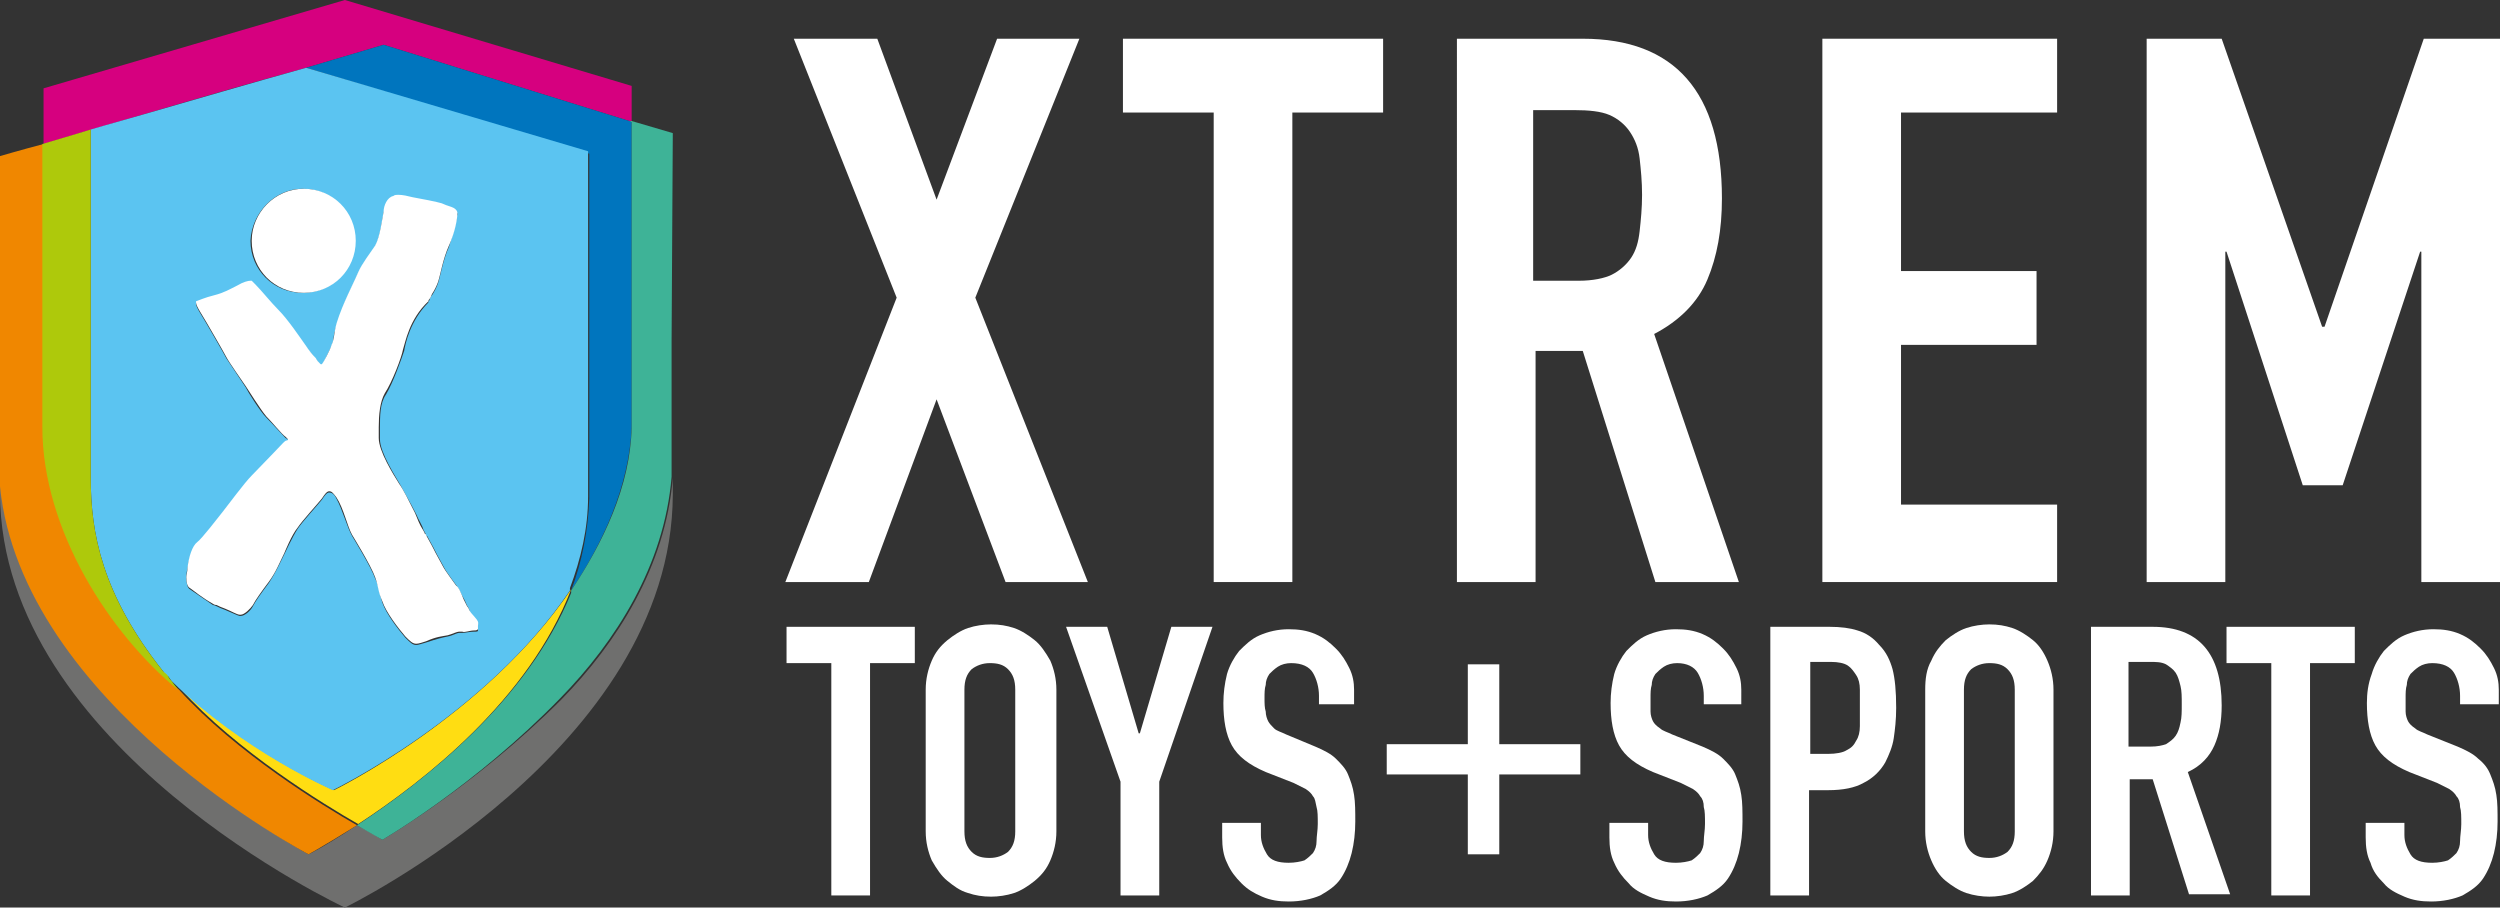 <?xml version="1.0" encoding="utf-8"?>
<!-- Generator: Adobe Illustrator 19.2.1, SVG Export Plug-In . SVG Version: 6.00 Build 0)  -->
<svg version="1.1" id="Ebene_1" xmlns="http://www.w3.org/2000/svg" xmlns:xlink="http://www.w3.org/1999/xlink" x="0px" y="0px"
	 viewBox="0 0 206.6 75" style="enable-background:new 0 0 206.6 75;" xml:space="preserve">
<rect x="0" y="0" width="206.6" height="75" fill="#333333" stroke="none"/>
<style type="text/css">
	.st0{fill:#FFFFFF;}
	.st1{clip-path:url(#SVGID_2_);fill:#FFFFFF;}
	.st2{clip-path:url(#SVGID_4_);fill:#FFFFFF;}
	.st3{clip-path:url(#SVGID_6_);fill:#FFFFFF;}
	.st4{clip-path:url(#SVGID_8_);fill:#FFFFFF;}
	.st5{clip-path:url(#SVGID_10_);fill:#FFFFFF;}
	.st6{clip-path:url(#SVGID_10_);fill:#6F6F6E;}
	.st7{clip-path:url(#SVGID_10_);fill:#D6007F;}
	.st8{clip-path:url(#SVGID_10_);fill:#0075BE;}
	.st9{clip-path:url(#SVGID_10_);fill:#F08700;}
	.st10{clip-path:url(#SVGID_10_);fill:#FFDD12;}
	.st11{clip-path:url(#SVGID_10_);fill:#5BC4F1;}
	.st12{clip-path:url(#SVGID_10_);fill:#3EB397;}
	.st13{clip-path:url(#SVGID_10_);fill:#AEC90B;}
</style>
<polygon class="st0" points="74.1,24.6 65.6,3.2 72.5,3.2 77.4,16.5 82.4,3.2 89.2,3.2 80.6,24.6 89.9,48.1 83.1,48.1 77.4,33 
	71.8,48.1 64.9,48.1 "/>
<polygon class="st0" points="100.3,9.3 92.8,9.3 92.8,3.2 114.3,3.2 114.3,9.3 106.8,9.3 106.8,48.1 100.3,48.1 "/>
<g>
	<defs>
		<rect id="SVGID_1_" width="206.6" height="75"/>
	</defs>
	<clipPath id="SVGID_2_">
		<use xlink:href="#SVGID_1_"  style="overflow:visible;"/>
	</clipPath>
	<path class="st1" d="M126.8,23.2h3.7c1.1,0,2.1-0.2,2.7-0.5s1.2-0.8,1.6-1.4c0.4-0.6,0.6-1.3,0.7-2.2c0.1-0.9,0.2-1.9,0.2-3
		c0-1.1-0.1-2.1-0.2-3c-0.1-0.9-0.4-1.6-0.8-2.2c-0.4-0.6-1-1.1-1.7-1.4c-0.7-0.3-1.7-0.4-2.9-0.4h-3.4V23.2z M120.4,3.2h10.4
		c7.6,0,11.5,4.4,11.5,13.2c0,2.6-0.4,4.8-1.2,6.7c-0.8,1.9-2.3,3.4-4.4,4.5l7,20.5h-6.9l-6-19.1h-3.9v19.1h-6.5V3.2z"/>
</g>
<polygon class="st0" points="150.6,3.2 170,3.2 170,9.3 157.1,9.3 157.1,22.4 168.3,22.4 168.3,28.5 157.1,28.5 157.1,41.7 
	170,41.7 170,48.1 150.6,48.1 "/>
<polygon class="st0" points="200.3,3.2 192.1,27 191.9,27 183.6,3.2 177.4,3.2 177.4,48.1 183.9,48.1 183.9,20.8 184,20.8 
	190.3,40.1 193.6,40.1 200,20.8 200.1,20.8 200.1,48.1 206.6,48.1 206.6,3.2 "/>
<polygon class="st0" points="68.7,54.8 65,54.8 65,51.8 75.6,51.8 75.6,54.8 71.9,54.8 71.9,74 68.7,74 "/>
<g>
	<defs>
		<rect id="SVGID_3_" width="206.6" height="75"/>
	</defs>
	<clipPath id="SVGID_4_">
		<use xlink:href="#SVGID_3_"  style="overflow:visible;"/>
	</clipPath>
	<path class="st2" d="M79.7,68.7c0,0.8,0.2,1.3,0.6,1.7c0.4,0.4,0.9,0.5,1.5,0.5c0.6,0,1.1-0.2,1.5-0.5c0.4-0.4,0.6-0.9,0.6-1.7V57
		c0-0.8-0.2-1.3-0.6-1.7c-0.4-0.4-0.9-0.5-1.5-0.5c-0.6,0-1.1,0.2-1.5,0.5c-0.4,0.4-0.6,0.9-0.6,1.7V68.7z M76.5,57
		c0-0.9,0.2-1.7,0.5-2.4c0.3-0.7,0.7-1.2,1.3-1.7c0.5-0.4,1.1-0.8,1.7-1c0.6-0.2,1.3-0.3,1.9-0.3c0.7,0,1.3,0.1,1.9,0.3
		c0.6,0.2,1.2,0.6,1.7,1c0.5,0.4,0.9,1,1.3,1.7c0.3,0.7,0.5,1.5,0.5,2.4v11.7c0,0.9-0.2,1.7-0.5,2.4c-0.3,0.7-0.7,1.2-1.3,1.7
		c-0.5,0.4-1.1,0.8-1.7,1c-0.6,0.2-1.3,0.3-1.9,0.3c-0.7,0-1.3-0.1-1.9-0.3c-0.7-0.2-1.2-0.6-1.7-1c-0.5-0.4-0.9-1-1.3-1.7
		c-0.3-0.7-0.5-1.5-0.5-2.4V57z"/>
</g>
<polygon class="st0" points="92.6,64.6 88.1,51.8 91.5,51.8 94.1,60.6 94.2,60.6 96.8,51.8 100.2,51.8 95.8,64.6 95.8,74 92.6,74 
	"/>
<g>
	<defs>
		<rect id="SVGID_5_" width="206.6" height="75"/>
	</defs>
	<clipPath id="SVGID_6_">
		<use xlink:href="#SVGID_5_"  style="overflow:visible;"/>
	</clipPath>
	<path class="st3" d="M112.2,58.2H109v-0.7c0-0.7-0.2-1.4-0.5-1.9c-0.3-0.5-0.9-0.8-1.8-0.8c-0.4,0-0.8,0.1-1.1,0.3
		c-0.3,0.2-0.5,0.4-0.7,0.6c-0.2,0.3-0.3,0.6-0.3,0.9c-0.1,0.3-0.1,0.7-0.1,1.1c0,0.4,0,0.8,0.1,1.1c0,0.3,0.1,0.6,0.2,0.8
		c0.1,0.2,0.3,0.4,0.5,0.6c0.2,0.2,0.6,0.3,1,0.5l2.4,1c0.7,0.3,1.3,0.6,1.7,1c0.4,0.4,0.8,0.8,1,1.3c0.2,0.5,0.4,1,0.5,1.7
		c0.1,0.6,0.1,1.4,0.1,2.2c0,0.9-0.1,1.8-0.3,2.6c-0.2,0.8-0.5,1.5-0.9,2.1c-0.4,0.6-1,1-1.7,1.4c-0.7,0.3-1.6,0.5-2.6,0.5
		c-0.8,0-1.5-0.1-2.2-0.4c-0.7-0.3-1.2-0.6-1.7-1.1c-0.5-0.5-0.9-1-1.2-1.7c-0.3-0.6-0.4-1.3-0.4-2.1v-1.2h3.2v1
		c0,0.6,0.2,1.1,0.5,1.6c0.3,0.5,0.9,0.7,1.8,0.7c0.5,0,1-0.1,1.3-0.2c0.3-0.2,0.5-0.4,0.7-0.6c0.2-0.3,0.3-0.6,0.3-1
		c0-0.4,0.1-0.9,0.1-1.4c0-0.6,0-1.1-0.1-1.4c-0.1-0.4-0.1-0.7-0.3-0.9c-0.1-0.2-0.3-0.4-0.6-0.6c-0.2-0.1-0.6-0.3-1-0.5l-2.3-0.9
		c-1.4-0.6-2.3-1.3-2.8-2.2c-0.5-0.9-0.7-2.1-0.7-3.5c0-0.8,0.1-1.6,0.3-2.4c0.2-0.7,0.6-1.4,1-1.9c0.5-0.5,1-1,1.7-1.3
		c0.7-0.3,1.5-0.5,2.4-0.5c0.8,0,1.5,0.1,2.2,0.4c0.7,0.3,1.2,0.7,1.7,1.2c0.5,0.5,0.8,1,1.1,1.6c0.3,0.6,0.4,1.2,0.4,1.8V58.2z"/>
</g>
<polygon class="st0" points="121.3,54.9 123.9,54.9 123.9,61.5 130.6,61.5 130.6,64 123.9,64 123.9,70.6 121.3,70.6 121.3,64 
	114.6,64 114.6,61.5 121.3,61.5 "/>
<g>
	<defs>
		<rect id="SVGID_7_" width="206.6" height="75"/>
	</defs>
	<clipPath id="SVGID_8_">
		<use xlink:href="#SVGID_7_"  style="overflow:visible;"/>
	</clipPath>
	<path class="st4" d="M144,58.2h-3.2v-0.7c0-0.7-0.2-1.4-0.5-1.9c-0.3-0.5-0.9-0.8-1.7-0.8c-0.4,0-0.8,0.1-1.1,0.3
		c-0.3,0.2-0.5,0.4-0.7,0.6c-0.2,0.3-0.3,0.6-0.3,0.9c-0.1,0.3-0.1,0.7-0.1,1.1c0,0.4,0,0.8,0,1.1c0,0.3,0.1,0.6,0.2,0.8
		c0.1,0.2,0.3,0.4,0.6,0.6c0.2,0.2,0.6,0.3,1,0.5l2.5,1c0.7,0.3,1.3,0.6,1.7,1c0.4,0.4,0.8,0.8,1,1.3c0.2,0.5,0.4,1,0.5,1.7
		c0.1,0.6,0.1,1.4,0.1,2.2c0,0.9-0.1,1.8-0.3,2.6c-0.2,0.8-0.5,1.5-0.9,2.1c-0.4,0.6-1,1-1.7,1.4c-0.7,0.3-1.6,0.5-2.6,0.5
		c-0.8,0-1.5-0.1-2.2-0.4c-0.7-0.3-1.3-0.6-1.7-1.1c-0.5-0.5-0.9-1-1.2-1.7c-0.3-0.6-0.4-1.3-0.4-2.1v-1.2h3.2v1
		c0,0.6,0.2,1.1,0.5,1.6c0.3,0.5,0.9,0.7,1.8,0.7c0.5,0,1-0.1,1.3-0.2c0.3-0.2,0.5-0.4,0.7-0.6c0.2-0.3,0.3-0.6,0.3-1
		c0-0.4,0.1-0.9,0.1-1.4c0-0.6,0-1.1-0.1-1.4c0-0.4-0.1-0.7-0.3-0.9c-0.1-0.2-0.3-0.4-0.6-0.6c-0.2-0.1-0.6-0.3-1-0.5l-2.3-0.9
		c-1.4-0.6-2.3-1.3-2.8-2.2c-0.5-0.9-0.7-2.1-0.7-3.5c0-0.8,0.1-1.6,0.3-2.4c0.2-0.7,0.6-1.4,1-1.9c0.5-0.5,1-1,1.7-1.3
		c0.7-0.3,1.5-0.5,2.4-0.5c0.8,0,1.5,0.1,2.2,0.4c0.7,0.3,1.2,0.7,1.7,1.2c0.5,0.5,0.8,1,1.1,1.6c0.3,0.6,0.4,1.2,0.4,1.8V58.2z"/>
	<path class="st4" d="M149.6,62.3h1.5c0.6,0,1.2-0.1,1.5-0.3c0.4-0.2,0.6-0.4,0.8-0.8c0.2-0.3,0.3-0.7,0.3-1.2c0-0.5,0-1,0-1.5
		c0-0.5,0-1,0-1.5c0-0.5-0.1-0.9-0.3-1.2c-0.2-0.3-0.4-0.6-0.7-0.8c-0.3-0.2-0.8-0.3-1.4-0.3h-1.7V62.3z M146.4,51.8h4.8
		c0.9,0,1.7,0.1,2.3,0.3c0.7,0.2,1.3,0.6,1.8,1.2c0.6,0.6,0.9,1.3,1.1,2c0.2,0.8,0.3,1.8,0.3,3.2c0,1-0.1,1.8-0.2,2.5
		c-0.1,0.7-0.4,1.4-0.7,2c-0.4,0.7-1,1.3-1.8,1.7c-0.7,0.4-1.7,0.6-2.9,0.6h-1.6V74h-3.2V51.8z"/>
	<path class="st4" d="M162.3,68.7c0,0.8,0.2,1.3,0.6,1.7c0.4,0.4,0.9,0.5,1.5,0.5c0.6,0,1.1-0.2,1.5-0.5c0.4-0.4,0.6-0.9,0.6-1.7V57
		c0-0.8-0.2-1.3-0.6-1.7c-0.4-0.4-0.9-0.5-1.5-0.5c-0.6,0-1.1,0.2-1.5,0.5c-0.4,0.4-0.6,0.9-0.6,1.7V68.7z M159.1,57
		c0-0.9,0.1-1.7,0.5-2.4c0.3-0.7,0.7-1.2,1.2-1.7c0.5-0.4,1.1-0.8,1.7-1c0.6-0.2,1.3-0.3,1.9-0.3c0.7,0,1.3,0.1,1.9,0.3
		c0.6,0.2,1.2,0.6,1.7,1c0.5,0.4,0.9,1,1.2,1.7c0.3,0.7,0.5,1.5,0.5,2.4v11.7c0,0.9-0.2,1.7-0.5,2.4c-0.3,0.7-0.7,1.2-1.2,1.7
		c-0.5,0.4-1.1,0.8-1.7,1c-0.6,0.2-1.3,0.3-1.9,0.3c-0.6,0-1.3-0.1-1.9-0.3c-0.6-0.2-1.2-0.6-1.7-1c-0.5-0.4-0.9-1-1.2-1.7
		c-0.3-0.7-0.5-1.5-0.5-2.4V57z"/>
	<path class="st4" d="M175.9,61.7h1.8c0.6,0,1-0.1,1.3-0.2c0.3-0.2,0.6-0.4,0.8-0.7c0.2-0.3,0.3-0.6,0.4-1.1
		c0.1-0.4,0.1-0.9,0.1-1.5c0-0.6,0-1.1-0.1-1.5c-0.1-0.4-0.2-0.8-0.4-1.1c-0.2-0.3-0.5-0.5-0.8-0.7c-0.4-0.2-0.8-0.2-1.4-0.2h-1.7
		V61.7z M172.7,51.8h5.2c3.8,0,5.7,2.2,5.7,6.5c0,1.3-0.2,2.4-0.6,3.3c-0.4,0.9-1.1,1.7-2.2,2.2l3.5,10.1h-3.4l-3-9.5h-1.9V74h-3.2
		V51.8z"/>
</g>
<polygon class="st0" points="187.7,54.8 184,54.8 184,51.8 194.6,51.8 194.6,54.8 190.9,54.8 190.9,74 187.7,74 "/>
<g>
	<defs>
		<rect id="SVGID_9_" width="206.6" height="75"/>
	</defs>
	<clipPath id="SVGID_10_">
		<use xlink:href="#SVGID_9_"  style="overflow:visible;"/>
	</clipPath>
	<path class="st5" d="M206.5,58.2h-3.2v-0.7c0-0.7-0.2-1.4-0.5-1.9c-0.3-0.5-0.9-0.8-1.8-0.8c-0.4,0-0.8,0.1-1.1,0.3
		c-0.3,0.2-0.5,0.4-0.7,0.6c-0.2,0.3-0.3,0.6-0.3,0.9c-0.1,0.3-0.1,0.7-0.1,1.1c0,0.4,0,0.8,0,1.1c0,0.3,0.1,0.6,0.2,0.8
		c0.1,0.2,0.3,0.4,0.6,0.6c0.2,0.2,0.6,0.3,1,0.5l2.5,1c0.7,0.3,1.3,0.6,1.7,1c0.5,0.4,0.8,0.8,1,1.3c0.2,0.5,0.4,1,0.5,1.7
		c0.1,0.6,0.1,1.4,0.1,2.2c0,0.9-0.1,1.8-0.3,2.6c-0.2,0.8-0.5,1.5-0.9,2.1c-0.4,0.6-1,1-1.7,1.4c-0.7,0.3-1.6,0.5-2.6,0.5
		c-0.8,0-1.5-0.1-2.2-0.4c-0.7-0.3-1.3-0.6-1.7-1.1c-0.5-0.5-0.9-1-1.1-1.7c-0.3-0.6-0.4-1.3-0.4-2.1v-1.2h3.2v1
		c0,0.6,0.2,1.1,0.5,1.6c0.3,0.5,0.9,0.7,1.8,0.7c0.5,0,1-0.1,1.3-0.2c0.3-0.2,0.5-0.4,0.7-0.6c0.2-0.3,0.3-0.6,0.3-1
		c0-0.4,0.1-0.9,0.1-1.4c0-0.6,0-1.1-0.1-1.4c0-0.4-0.1-0.7-0.3-0.9c-0.1-0.2-0.3-0.4-0.6-0.6c-0.2-0.1-0.6-0.3-1-0.5l-2.3-0.9
		c-1.4-0.6-2.3-1.3-2.8-2.2c-0.5-0.9-0.7-2.1-0.7-3.5c0-0.8,0.1-1.6,0.4-2.4c0.2-0.7,0.6-1.4,1-1.9c0.5-0.5,1-1,1.7-1.3
		c0.7-0.3,1.5-0.5,2.4-0.5c0.8,0,1.5,0.1,2.2,0.4c0.7,0.3,1.2,0.7,1.7,1.2c0.5,0.5,0.8,1,1.1,1.6c0.3,0.6,0.4,1.2,0.4,1.8V58.2z"/>
	<path class="st6" d="M31.6,69.4c0,0-0.9-0.6-2.1-1.2c-2.9,1.9-4,2.4-4,2.4c0,0-8.7-4.7-15.7-12.3C5.9,54.1,1,47,0,39.8l0,1
		C0.1,61.8,28.5,75,28.5,75s27-13.1,27.1-34.1l0-1.4c-0.6,7.3-4.6,13.6-9.2,18.3C39.2,65,31.6,69.4,31.6,69.4"/>
	<path class="st7" d="M3.6,11.9c2.4-0.7,3.2-1,8.1-2.4c3.7-1.1,9.2-2.7,13.6-3.9h0c3.7-1.1,6.4-1.9,6.4-1.9L52,10l0.2,0l0-2.9
		L28.5,0c0,0-24.9,7.3-24.9,7.3L3.6,11.9C3.6,11.9,3.6,11.9,3.6,11.9L3.6,11.9z"/>
	<path class="st8" d="M25.3,5.6l23.4,7.1l0,28.5c-0.1,2.7-0.6,5.2-1.5,7.6c2.6-3.9,4.8-8.6,5-13.5l0-25.2L52,10L31.7,3.7
		C31.7,3.7,29,4.5,25.3,5.6"/>
	<path class="st9" d="M25.5,70.6c0,0,1.1-0.6,4-2.4c-2.8-1.6-10-6-14.7-11.2C9.2,52.4,3.6,43.8,3.6,35.3l0-23.4c0,0,0,0,0,0v0
		c0,0,0,0,0,0C1.7,12.4,0,12.9,0,12.9l0,27.3C1.8,58.2,25.5,70.6,25.5,70.6"/>
	<path class="st10" d="M27.6,65.3c0,0-7.4-3.2-13.3-9c0.2,0.2,0.4,0.4,0.6,0.6c4.7,5.2,11.9,9.6,14.7,11.2
		c5.5-3.6,14.1-10.3,17.6-19.4C40.1,59.2,27.6,65.3,27.6,65.3"/>
	<path class="st11" d="M39.5,51.8c0,0.1,0,0.2,0,0.3c0,0.1-0.1,0.1-0.3,0.1c-0.4,0-0.7,0.1-1,0.1c0,0-0.1,0-0.2,0
		c-0.3,0-0.5,0.2-1,0.3c-0.5,0.1-0.9,0.2-1.8,0.5c-0.4,0.1-0.6,0.2-0.8,0.2c-0.3,0-0.5-0.2-0.9-0.6c-0.6-0.7-1.6-2-1.9-2.9
		c-0.3-0.9-0.2-1.2-0.6-2c-0.3-0.9-1.9-3.5-1.9-3.5c-0.4-0.7-0.8-2.2-1.3-3.1c-0.2-0.4-0.4-0.5-0.6-0.5c-0.2,0-0.4,0.3-0.6,0.6
		c-0.4,0.5-1.6,1.8-2,2.4c-0.4,0.6-1.1,2.1-1.1,2.1c-0.4,0.8-0.7,1.5-1.3,2.4c-0.6,0.8-1.1,1.5-1.3,1.9c-0.2,0.4-0.7,0.8-1,0.8
		c0,0,0,0-0.1,0c-0.1,0-0.7-0.3-1.2-0.5c-0.3-0.1-0.5-0.2-0.7-0.3c-0.2-0.1-0.3-0.1-0.3-0.1c-0.9-0.6-1.6-1.1-1.9-1.3
		c-0.2-0.1-0.3-0.5-0.3-0.9c0-0.2,0-0.5,0.1-0.8c0.1-0.9,0.5-1.8,0.8-2.1c0.4-0.3,1.7-2,2.1-2.5c0.4-0.5,1.8-2.4,2.4-3
		c0.6-0.6,2.6-2.7,2.6-2.7c0.1-0.1,0.2-0.1,0.3-0.2c0.1,0,0.1-0.1,0.1-0.1c0-0.1,0-0.1-0.2-0.2c-0.3-0.3-1.1-1.2-1.6-1.7
		c-0.5-0.5-1.5-2.1-1.7-2.5c-0.2-0.3-1.4-2.1-1.6-2.4c-0.2-0.4-1.6-2.8-1.6-2.8c-0.4-0.7-0.9-1.4-0.9-1.7c0,0,0-0.1,0-0.1
		c0.2-0.1,0.7-0.3,1.5-0.5c0.8-0.2,1.3-0.5,1.9-0.8c0.5-0.3,0.8-0.4,1.1-0.4c0,0,0.1,0,0.1,0c0,0,0.2,0.1,0.3,0.3
		c0.5,0.5,1.3,1.5,1.9,2.1c0.8,0.8,1.7,2.2,2.3,3c0.3,0.4,0.6,0.7,0.8,1c0.1,0.1,0.2,0.3,0.3,0.4c0,0,0.1,0.1,0.1,0.1c0,0,0,0,0.1,0
		c0,0,0,0,0,0c0.1-0.1,0.6-1.2,0.8-1.6c0.2-0.4,0.1-0.7,0.3-1.3c0.1-0.5,0.6-1.6,0.8-2.3c0.3-0.7,0.8-1.7,1.1-2.4
		c0.3-0.7,1-1.6,1.4-2.2c0.4-0.7,0.6-2.3,0.7-2.8c0.1-0.5,0.3-1.2,0.8-1.3c0.1,0,0.3-0.1,0.4-0.1c0.4,0,0.8,0.1,1.2,0.2
		c0.6,0.2,2.1,0.4,2.4,0.5c0.2,0.1,0.5,0.1,0.8,0.3c0.3,0.1,0.5,0.3,0.5,0.5c0,0,0,0,0,0c-0.1,0.5-0.3,1.5-0.7,2.7
		c-0.5,1.1-0.7,2.4-0.9,3c-0.1,0.3-0.3,0.7-0.5,1c-0.1,0.1-0.2,0.3-0.2,0.4c-0.1,0.1-0.1,0.1-0.1,0.2c-1.5,1.5-1.9,3.4-2,4
		c-0.2,0.6-0.9,2.6-1.5,3.6c-0.5,0.7-0.5,1.8-0.5,2.8c0,0.3,0,0.7,0,0.9c0,1.1,1.3,3.1,1.7,3.8c0.2,0.4,0.8,1.4,1.3,2.4
		c0.2,0.5,0.5,0.9,0.6,1.3c0.1,0.2,0.2,0.3,0.2,0.4c0,0.1,0.1,0.1,0.1,0.1c0.5,0.9,0.6,1.1,0.8,1.5l0.6,1.1c0.2,0.4,0.9,1.3,1.1,1.6
		c0.1,0.1,0.3,0.6,0.6,1.1c0.1,0.2,0.2,0.5,0.3,0.6c0.1,0.2,0.1,0.3,0.1,0.3c0.1,0.5,0.4,0.7,0.7,1c0,0,0,0,0,0l0.1,0.2
		c0-0.1-0.1-0.1-0.1-0.2C39.5,51.6,39.5,51.7,39.5,51.8 M25,15.6c2.4,0,4.3,1.9,4.3,4.3c0,2.4-1.9,4.3-4.3,4.3
		c-2.4,0-4.3-1.9-4.3-4.3C20.8,17.6,22.7,15.6,25,15.6 M25.3,5.6L25.3,5.6C21,6.8,15.5,8.4,11.7,9.5c-2.5,0.7-4.2,1.2-4.2,1.2
		l0,28.3c0,0.1,0,0.1,0,0.2c0,0.1,0,0.2,0,0.3c0,4.5,0.9,9.6,6,16c0,0,0,0,0,0c0.1,0.2,0.2,0.3,0.4,0.4c0.1,0.1,0.2,0.3,0.3,0.4
		c0,0,0,0,0,0c5.9,5.8,13.3,9,13.3,9s12.6-6.1,19.6-16.5c0,0,0,0,0-0.1c0,0,0,0,0-0.1c0.9-2.4,1.5-4.9,1.5-7.6l0-28.5L25.3,5.6z"/>
	<path class="st5" d="M20.8,19.9c0,2.4,1.9,4.3,4.3,4.3c2.4,0,4.3-1.9,4.3-4.3c0-2.4-1.9-4.3-4.3-4.3C22.7,15.6,20.8,17.6,20.8,19.9
		"/>
	<path class="st5" d="M39.4,51.3C39.4,51.3,39.4,51.3,39.4,51.3c0.1,0.1,0.1,0.1,0.1,0.2L39.4,51.3z"/>
	<path class="st5" d="M38.6,50.1c-0.1-0.2-0.2-0.4-0.3-0.6c-0.2-0.5-0.4-1-0.6-1.1c-0.2-0.3-0.9-1.2-1.1-1.6l-0.6-1.1
		c-0.2-0.4-0.3-0.6-0.8-1.5c0,0,0-0.1-0.1-0.1c0-0.1-0.1-0.2-0.2-0.4c-0.2-0.3-0.4-0.8-0.6-1.3c-0.5-1-1-2-1.3-2.4
		c-0.5-0.8-1.7-2.7-1.7-3.8c0-0.3,0-0.6,0-0.9c0-1,0.1-2.1,0.5-2.8c0.6-0.9,1.4-3,1.5-3.6c0.2-0.6,0.5-2.5,2.1-4c0,0,0-0.1,0.1-0.2
		c0.1-0.1,0.1-0.2,0.2-0.4c0.2-0.3,0.4-0.7,0.5-1c0.2-0.6,0.4-1.9,0.9-3c0.5-1.1,0.7-2.2,0.7-2.7c0,0,0,0,0,0c0-0.2-0.2-0.4-0.5-0.5
		c-0.3-0.1-0.6-0.2-0.8-0.3c-0.3-0.1-1.8-0.4-2.4-0.5c-0.4-0.1-0.8-0.2-1.2-0.2c-0.1,0-0.3,0-0.4,0.1c-0.5,0.1-0.8,0.8-0.8,1.3
		c-0.1,0.5-0.3,2.1-0.7,2.8c-0.4,0.6-1.1,1.5-1.4,2.2c-0.3,0.7-0.8,1.7-1.1,2.4c-0.3,0.7-0.7,1.7-0.8,2.3c-0.1,0.5-0.1,0.9-0.3,1.3
		c-0.1,0.4-0.7,1.5-0.8,1.6c0,0,0,0,0,0c0,0,0,0-0.1,0c0,0-0.1-0.1-0.1-0.1c-0.1-0.1-0.2-0.2-0.3-0.4c-0.3-0.3-0.6-0.7-0.8-1
		c-0.5-0.7-1.5-2.2-2.3-3c-0.6-0.6-1.4-1.6-1.9-2.1c-0.2-0.2-0.3-0.3-0.3-0.3c0,0-0.1,0-0.1,0c-0.2,0-0.6,0.1-1.1,0.4
		c-0.6,0.3-1.1,0.6-1.9,0.8c-0.8,0.2-1.2,0.4-1.5,0.5c0,0,0,0,0,0.1c0,0.3,0.5,1,0.9,1.7c0,0,1.4,2.4,1.6,2.8
		c0.2,0.4,1.4,2.1,1.6,2.4c0.2,0.3,1.2,1.9,1.7,2.5c0.5,0.5,1.3,1.5,1.6,1.7c0.1,0.1,0.2,0.2,0.2,0.2c0,0,0,0.1-0.1,0.1
		c-0.1,0-0.2,0.1-0.3,0.2c0,0-2,2.1-2.6,2.7c-0.6,0.6-2,2.5-2.4,3c-0.4,0.5-1.7,2.2-2.1,2.5c-0.4,0.3-0.7,1.2-0.8,2.1
		c0,0.3-0.1,0.6-0.1,0.8c0,0.5,0.1,0.8,0.3,0.9c0.3,0.2,1,0.8,1.9,1.3c0,0,0.1,0.1,0.3,0.1c0.2,0.1,0.4,0.2,0.7,0.3
		c0.5,0.2,1,0.5,1.2,0.5c0,0,0,0,0.1,0c0.3,0,0.8-0.5,1-0.8c0.2-0.4,0.7-1.1,1.3-1.9c0.6-0.8,0.9-1.6,1.3-2.4c0,0,0.6-1.5,1.1-2.1
		c0.4-0.6,1.6-1.9,2-2.4c0.2-0.3,0.4-0.6,0.6-0.6c0.2,0,0.3,0.1,0.6,0.5c0.6,0.9,0.9,2.4,1.3,3.1c0,0,1.6,2.6,1.9,3.5
		c0.3,0.8,0.2,1.1,0.6,2c0.3,0.9,1.3,2.2,1.9,2.9c0.4,0.4,0.6,0.6,0.9,0.6c0.2,0,0.5-0.1,0.8-0.2c0.9-0.4,1.3-0.4,1.8-0.5
		c0.4-0.1,0.7-0.3,1-0.3c0.1,0,0.1,0,0.2,0c0.2,0.1,0.6-0.1,1-0.1c0.1,0,0.2,0,0.3-0.1c0-0.1,0-0.2,0-0.3c0-0.1,0.1-0.2-0.1-0.5
		c-0.3-0.4-0.6-0.6-0.7-1C38.7,50.3,38.7,50.2,38.6,50.1"/>
	<path class="st12" d="M55.6,11l-3.4-1L52,10l0.2,0.1l0,25.2c-0.1,4.9-2.4,9.6-5,13.5c0,0,0,0,0,0.1c0,0,0,0,0,0.1
		C43.6,57.9,35,64.6,29.5,68.2c1.2,0.7,2.1,1.2,2.1,1.2c0,0,7.6-4.4,14.7-11.7c4.6-4.7,8.6-11,9.2-18.3c0,0,0-0.1,0-0.1l0-10.6v-0.5
		L55.6,11z"/>
	<path class="st13" d="M14.2,56.3c-0.1-0.1-0.2-0.2-0.3-0.4c-0.1-0.2-0.3-0.3-0.4-0.4c0,0,0,0,0,0c-5.1-6.4-6-11.5-6-16c0,0,0,0,0,0
		v-0.3c0-0.1,0-0.1,0-0.2l0-28.3c0,0-1.6,0.5-4,1.2c0,0,0,0,0,0l0,23.4c0,8.5,5.6,17.1,11.2,21.7C14.6,56.8,14.4,56.6,14.2,56.3
		C14.2,56.3,14.2,56.3,14.2,56.3"/>
</g>
</svg>
